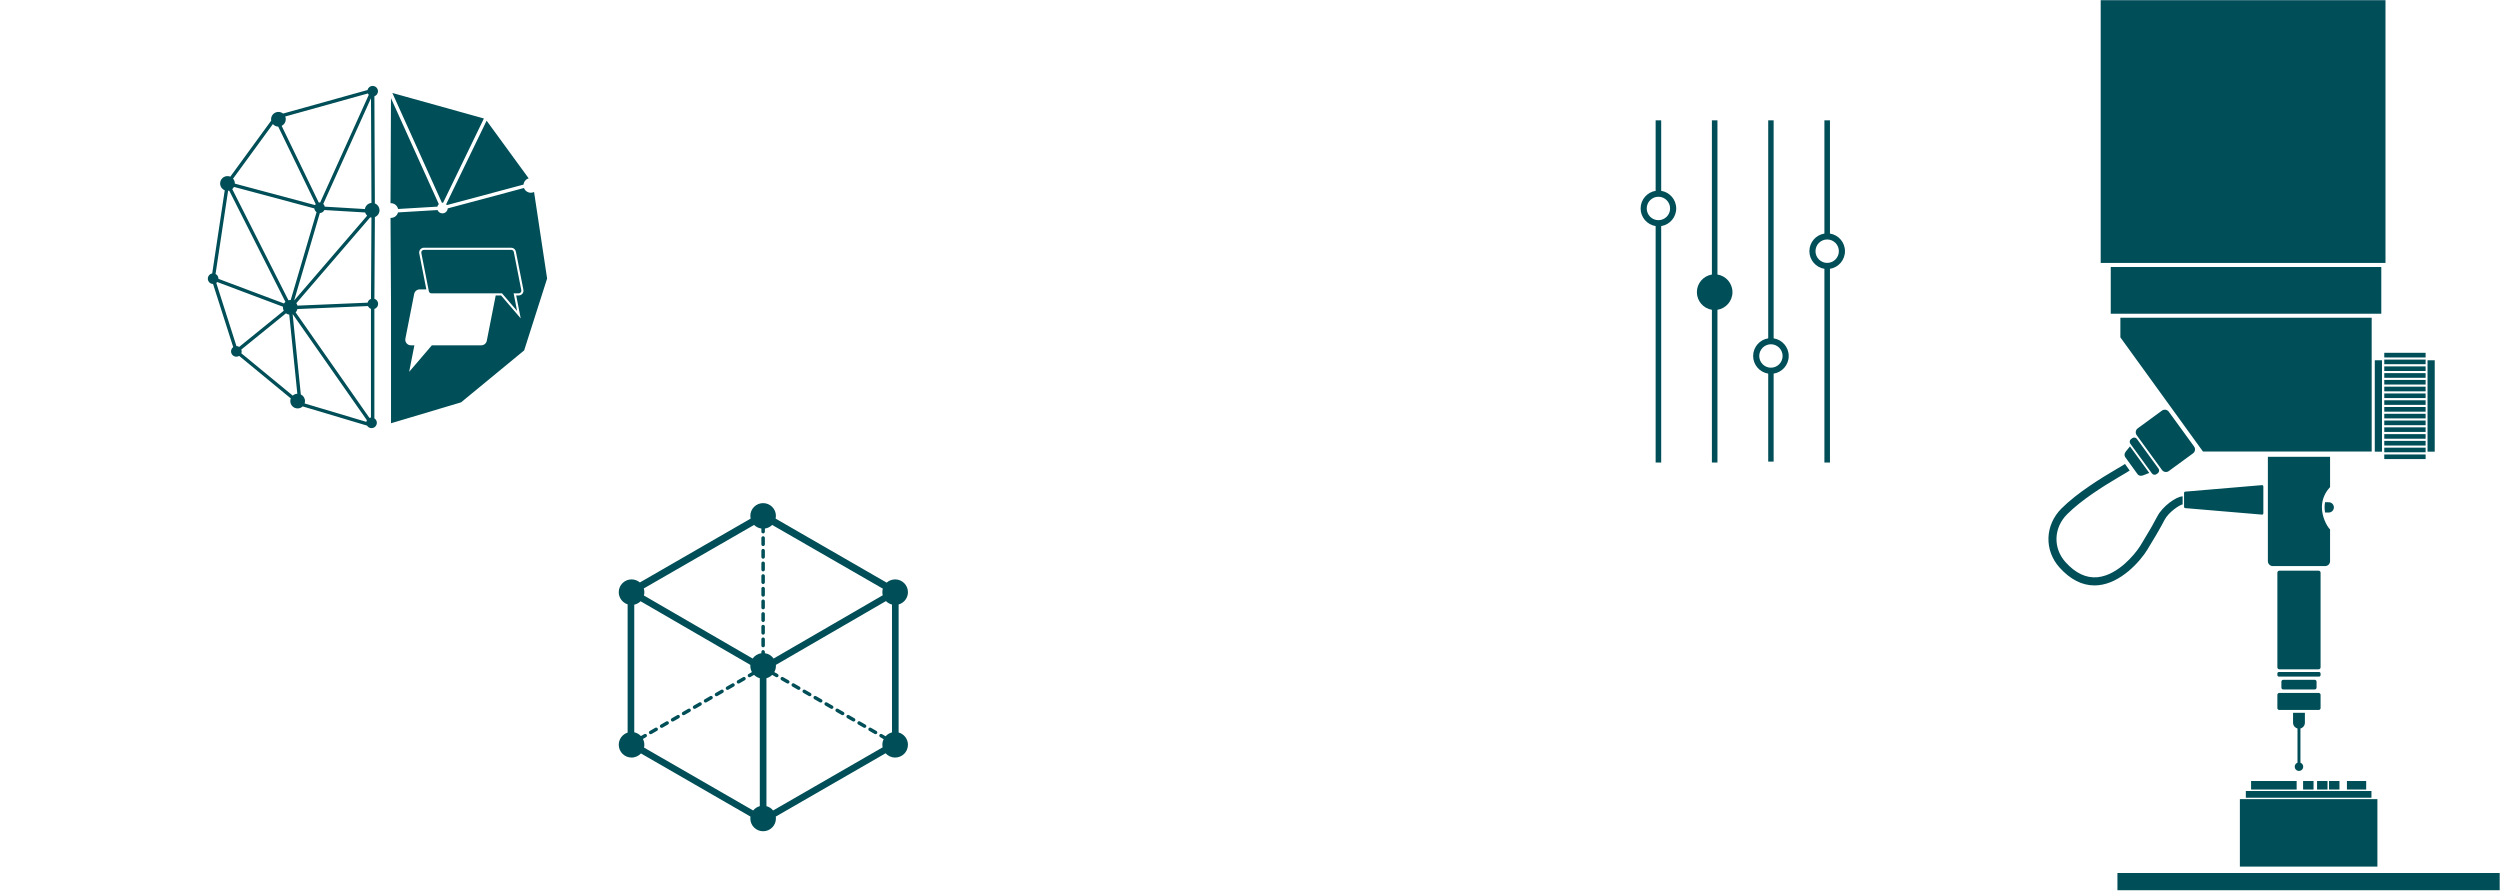 <svg height="570" viewBox="0 0 1600 570" width="1600" xmlns="http://www.w3.org/2000/svg"
     xmlns:xlink="http://www.w3.org/1999/xlink">
    <mask id="a" fill="#fff">
        <path d="m0 0h1600v570h-1600z" fill="#fff" fill-rule="evenodd"/>
    </mask>

    <style type="text/css">
        <![CDATA[
         svg * {
            transform-box: fill-box;
        }
        .spinner {
            transform-origin: 50% 50%;
            animation: spin 8s linear infinite;
        }
        @keyframes spin {
            0% { transform: rotate(0deg); }
            100% { transform: rotate(360deg); }
        }
        .animateOpacity{
            animation: animateOpacity 4s linear infinite;
        }
        @keyframes animateOpacity {
            0% { opacity: 0; }
            50% { opacity: 1; }
            100% { opacity: 0; }
        }
        .animateFromLeft{
            animation: animateFromLeft 4s linear infinite;
        }
        @keyframes animateFromLeft {
            0% { transform: translateX(-50px); }
            50% { transform: translateX(0px); }
            100% { transform: translateX(-50px); }
        }
        /* Neue Animationen */
        .animateBounce {
            transform-origin: 50% 50%;
            animation: bounce 6s ease-in-out infinite;
        }
        @keyframes bounce {
            0%, 100% { transform: translateY(0); }
            50% { transform: translateY(-20px); }
        }
        .animateScale {
            transform-origin: 50% 50%;
            animation: scaleUp 5s ease-in-out infinite;
        }
        @keyframes scaleUp {
            0%, 100% { transform: scale(1); }
            50% { transform: scale(1.2); }
        }
        .animateFadeIn {
            animation: fadeIn 6s ease-in-out infinite;
        }
        @keyframes fadeIn {
            0%, 100% { opacity: 0; }
            50% { opacity: 1; }
        }
        .animateSlideDown {
            animation: slideDown 5s ease-in-out infinite;
        }
        @keyframes slideDown {
            0% { transform: translateY(-20px); opacity: 0; }
            50% { transform: translateY(0); opacity: 1; }
            100% { transform: translateY(-20px); opacity: 0; }
        }

        .animateSpiralFade {
            animation: spiralFade 6s ease-in-out infinite;
        }

        @keyframes spiralFade {
            0% {
                transform: translate(0, 0) scale(1);
                opacity: 0;
            }
            25% {
                transform: translate(-10px, -10px) rotate(45deg) scale(1.1);
                opacity: 0.5;
            }
            50% {
                transform: translate(10px, -20px) rotate(90deg) scale(1.2);
                opacity: 1;
            }
            75% {
                transform: translate(-20px, 10px) rotate(135deg) scale(1.1);
                opacity: 0.5;
            }
            100% {
                transform: translate(0, 0) rotate(180deg) scale(1);
                opacity: 0;
            }
        }

        .animateBounceRotate {
            animation: bounceRotate 5s ease-in-out infinite;
        }

        @keyframes bounceRotate {
            0%, 100% {
                transform: translateY(0) rotate(0deg);
            }
            25% {
                transform: translateY(-20px) rotate(90deg);
            }
            50% {
                transform: translateY(0) rotate(180deg);
            }
            75% {
                transform: translateY(-20px) rotate(270deg);
            }
        }

        .animateZoomSlideOpacity {
            animation: zoomSlideOpacity 7s ease-in-out infinite;
        }

        @keyframes zoomSlideOpacity {
            0% {
                transform: translateX(0) scale(1);
                opacity: 1;
            }
            25% {
                transform: translateX(20px) scale(1.2);
                opacity: 0.8;
            }
            50% {
                transform: translateX(-20px) scale(1);
                opacity: 0.6;
            }
            75% {
                transform: translateX(20px) scale(1.2);
                opacity: 0.8;
            }
            100% {
                transform: translateX(0) scale(1);
                opacity: 1;
            }
        }

        .animatePulseRotateColor {
            animation: pulseRotateColor 8s ease-in-out infinite;
        }

        @keyframes pulseRotateColor {
            0%, 100% {
                transform: scale(1) rotate(0deg);
                fill: #004e57;
            }
            25% {
                transform: scale(1.1) rotate(90deg);
                fill: #007a8b;
            }
            50% {
                transform: scale(1.2) rotate(180deg);
                fill: #00a7c1;
            }
            75% {
                transform: scale(1.1) rotate(270deg);
                fill: #007a8b;
            }
        }
        .animateFlipSlideShadow {
            animation: flipSlideShadow 6s ease-in-out infinite;
        }

        @keyframes flipSlideShadow {
            0%, 100% {
                transform: rotateY(0deg) translateX(0);
                filter: drop-shadow(2px 2px 5px rgba(0, 0, 0, 0.5));
            }
            25% {
                transform: rotateY(180deg) translateX(-20px);
                filter: drop-shadow(-2px -2px 10px rgba(0, 0, 0, 0.7));
            }
            50% {
                transform: rotateY(360deg) translateX(20px);
                filter: drop-shadow(2px 2px 5px rgba(0, 0, 0, 0.5));
            }
            75% {
                transform: rotateY(180deg) translateX(-20px);
                filter: drop-shadow(-2px -2px 10px rgba(0, 0, 0, 0.7));
            }
        }

        .animateFloatFadeZoom {
            animation: floatFadeZoom 9s ease-in-out infinite;
        }

        @keyframes floatFadeZoom {
            0%, 100% {
                transform: translateY(0) scale(1);
                opacity: 1;
            }
            25% {
                transform: translateY(-10px) scale(1.1);
                opacity: 0.8;
            }
            50% {
                transform: translateY(10px) scale(1.2);
                opacity: 0.6;
            }
            75% {
                transform: translateY(-10px) scale(1.1);
                opacity: 0.8;
            }
        }

        .animateShrinkRotateColor {
            animation: shrinkRotateColor 7s ease-in-out infinite;
        }

        @keyframes shrinkRotateColor {
            0%, 100% {
                transform: scale(1) rotate(0deg);
                fill: #004e57;
            }
            25% {
                transform: scale(0.9) rotate(90deg);
                fill: #ff6347;
            }
            50% {
                transform: scale(0.8) rotate(180deg);
                fill: #ffd700;
            }
            75% {
                transform: scale(0.9) rotate(270deg);
                fill: #ff6347;
            }
        }

        .animateWave {
            animation: wave 10s ease-in-out infinite;
        }

        @keyframes wave {
            0%, 100% {
                transform: translateX(0) translateY(0);
            }
            25% {
                transform: translateX(10px) translateY(-10px);
            }
            50% {
                transform: translateX(-10px) translateY(10px);
            }
            75% {
                transform: translateX(10px) translateY(-10px);
            }
        }

        .animateWaveBlur {
            animation: waveBlur 10s ease-in-out infinite;
        }

        @keyframes waveBlur {
            0%, 100% {
                transform: translateX(0) translateY(0);
                filter: blur(0);
            }
            25% {
                transform: translateX(10px) translateY(-10px);
                filter: blur(2px);
            }
            50% {
                transform: translateX(-10px) translateY(10px);
                filter: blur(4px);
            }
            75% {
                transform: translateX(10px) translateY(-10px);
                filter: blur(2px);
            }
        }

        .animate3DRotatePulseColor {
            animation: rotate3DPulseColor 12s ease-in-out infinite;
        }

        @keyframes rotate3DPulseColor {
            0%, 100% {
                transform: rotateX(0deg) rotateY(0deg) scale(1);
                fill: #004e57;
            }
            25% {
                transform: rotateX(90deg) rotateY(0deg) scale(1.2);
                fill: #ff6347;
            }
            50% {
                transform: rotateX(90deg) rotateY(90deg) scale(1.4);
                fill: #ffd700;
            }
            75% {
                transform: rotateX(0deg) rotateY(90deg) scale(1.2);
                fill: #ff6347;
            }
        }

        .animateTiltShake {
            animation: tiltShake 8s ease-in-out infinite;
        }

        @keyframes tiltShake {
            0%, 100% {
                transform: rotate(0deg);
            }
            25% {
                transform: rotate(-5deg);
            }
            50% {
                transform: rotate(5deg);
            }
            75% {
                transform: rotate(-5deg);
            }
        }

        .animateTiltShakeGlow {
            animation: tiltShakeGlow 8s ease-in-out infinite;
        }

        @keyframes tiltShakeGlow {
            0%, 100% {
                transform: rotate(0deg);
                filter: drop-shadow(0 0 0px rgba(255, 255, 0, 0));
            }
            25% {
                transform: rotate(-5deg);
                filter: drop-shadow(0 0 10px rgba(255, 255, 0, 0.7));
            }
            50% {
                transform: rotate(5deg);
                filter: drop-shadow(0 0 20px rgba(255, 255, 0, 1));
            }
            75% {
                transform: rotate(-5deg);
                filter: drop-shadow(0 0 10px rgba(255, 255, 0, 0.7));
            }
        }

        .animateExpandContractOpacity {
            animation: expandContractOpacity 6s ease-in-out infinite;
        }

        @keyframes expandContractOpacity {
            0%, 100% {
                transform: scale(1);
                opacity: 1;
            }
            25% {
                transform: scale(1.2);
                opacity: 0.8;
            }
            50% {
                transform: scale(0.8);
                opacity: 0.6;
            }
            75% {
                transform: scale(1.1);
                opacity: 0.9;
            }
        }

        .animateOrbitSize {
            animation: orbitSize 8s linear infinite;
        }

        @keyframes orbitSize {
            0%, 100% {
                transform: rotate(0deg) translateX(0) scale(1);
            }
            25% {
                transform: rotate(90deg) translateX(30px) scale(1.2);
            }
            50% {
                transform: rotate(180deg) translateX(0) scale(0.8);
            }
            75% {
                transform: rotate(270deg) translateX(-30px) scale(1.2);
            }
        }

        .animateSlideStretchBgColor {
            animation: slideStretchBgColor 7s ease-in-out infinite;
        }

        @keyframes slideStretchBgColor {
            0%, 100% {
                transform: translateX(0) scale(1, 1);
                background-color: #ff6347;
            }
            25% {
                transform: translateX(20px) scale(1.2, 1);
                background-color: #3cb371;
            }
            50% {
                transform: translateX(-20px) scale(0.8, 1);
                background-color: #4682b4;
            }
            75% {
                transform: translateX(20px) scale(1.2, 1);
                background-color: #3cb371;
            }
        }

        .animateSwingSpinShadow {
            animation: swingSpinShadow 6s ease-in-out infinite;
        }

        @keyframes swingSpinShadow {
            0%, 100% {
                transform: rotate(0deg);
                filter: drop-shadow(0 0 0 rgba(0, 0, 0, 0.5));
            }
            25% {
                transform: rotate(15deg);
                filter: drop-shadow(5px 5px 10px rgba(0, 0, 0, 0.7));
            }
            50% {
                transform: rotate(-15deg);
                filter: drop-shadow(-5px -5px 10px rgba(0, 0, 0, 0.7));
            }
            75% {
                transform: rotate(15deg);
                filter: drop-shadow(5px 5px 10px rgba(0, 0, 0, 0.7));
            }
        }

        .animateSkewShakeGlow {
            animation: skewShakeGlow 8s ease-in-out infinite;
        }

        @keyframes skewShakeGlow {
            0%, 100% {
                transform: skew(0deg, 0deg);
                filter: drop-shadow(0 0 0px rgba(255, 255, 255, 0));
            }
            25% {
                transform: skew(-10deg, 10deg);
                filter: drop-shadow(0 0 10px rgba(255, 255, 255, 0.7));
            }
            50% {
                transform: skew(10deg, -10deg);
                filter: drop-shadow(0 0 20px rgba(255, 255, 255, 1));
            }
            75% {
                transform: skew(-10deg, 10deg);
                filter: drop-shadow(0 0 10px rgba(255, 255, 255, 0.7));
            }
        }

        .animateDiagonalSlideSize {
            animation: diagonalSlideSize 7s ease-in-out infinite;
        }

        @keyframes diagonalSlideSize {
            0%, 100% {
                transform: translate(0, 0) scale(1);
            }
            25% {
                transform: translate(20px, -20px) scale(1.2);
            }
            50% {
                transform: translate(-20px, 20px) scale(0.8);
            }
            75% {
                transform: translate(20px, -20px) scale(1.2);
            }
        }

        .animateElasticBounceShadow {
            animation: elasticBounceShadow 6s ease-in-out infinite;
        }

        @keyframes elasticBounceShadow {
            0%, 100% {
                transform: translateY(0) scale(1);
                filter: drop-shadow(0 0 0px rgba(0, 0, 0, 0.5));
            }
            25% {
                transform: translateY(-20px) scale(1.2);
                filter: drop-shadow(5px 5px 10px rgba(0, 0, 0, 0.7));
            }
            50% {
                transform: translateY(20px) scale(0.8);
                filter: drop-shadow(-5px -5px 10px rgba(0, 0, 0, 0.7));
            }
            75% {
                transform: translateY(-20px) scale(1.2);
                filter: drop-shadow(5px 5px 10px rgba(0, 0, 0, 0.7));
            }
        }

        .animateZoomRotateBlurGlow {
            animation: zoomRotateBlurGlow 8s ease-in-out infinite;
        }

        @keyframes zoomRotateBlurGlow {
            0%, 100% {
                transform: scale(1) rotate(0deg);
                filter: blur(0) drop-shadow(0 0 0px rgba(255, 255, 255, 0));
            }
            25% {
                transform: scale(1.2) rotate(90deg);
                filter: blur(2px) drop-shadow(0 0 10px rgba(255, 255, 255, 0.7));
            }
            50% {
                transform: scale(1.4) rotate(180deg);
                filter: blur(4px) drop-shadow(0 0 20px rgba(255, 255, 255, 1));
            }
            75% {
                transform: scale(1.2) rotate(270deg);
                filter: blur(2px) drop-shadow(0 0 10px rgba(255, 255, 255, 0.7));
            }
        }

        .animateCircularPulseFlipColor {
            animation: circularPulseFlipColor 10s ease-in-out infinite;
        }

        @keyframes circularPulseFlipColor {
            0%, 100% {
                transform: scale(1) rotateY(0deg);
                fill: #4b0082;
            }
            25% {
                transform: scale(1.2) rotateY(180deg);
                fill: #9400d3;
            }
            50% {
                transform: scale(1.4) rotateY(360deg);
                fill: #ba55d3;
            }
            75% {
                transform: scale(1.2) rotateY(180deg);
                fill: #9400d3;
            }
        }

        .animateSwirlExpandShadow {
            animation: swirlExpandShadow 9s ease-in-out infinite;
        }

        @keyframes swirlExpandShadow {
            0%, 100% {
                transform: rotate(0deg) scale(1);
                filter: drop-shadow(0 0 0px rgba(0, 0, 0, 0.5));
            }
            25% {
                transform: rotate(90deg) scale(1.2);
                filter: drop-shadow(5px 5px 10px rgba(0, 0, 0, 0.7));
            }
            50% {
                transform: rotate(180deg) scale(1.4);
                filter: drop-shadow(10px 10px 20px rgba(0, 0, 0, 1));
            }
            75% {
                transform: rotate(270deg) scale(1.2);
                filter: drop-shadow(5px 5px 10px rgba(0, 0, 0, 0.7));
            }
        }

        .animateZigzagSlideOpacity {
            animation: zigzagSlideOpacity 8s ease-in-out infinite;
        }

        @keyframes zigzagSlideOpacity {
            0%, 100% {
                transform: translateX(0) translateY(0);
                opacity: 1;
            }
            25% {
                transform: translateX(20px) translateY(-10px);
                opacity: 0.8;
            }
            50% {
                transform: translateX(-20px) translateY(10px);
                opacity: 0.6;
            }
            75% {
                transform: translateX(20px) translateY(-10px);
                opacity: 0.8;
            }
        }

        .animateBounceShrinkGlow {
            animation: bounceShrinkGlow 6s ease-in-out infinite;
        }

        @keyframes bounceShrinkGlow {
            0%, 100% {
                transform: translateY(0) scale(1);
                filter: drop-shadow(0 0 10px rgba(255, 255, 255, 0.7));
            }
            25% {
                transform: translateY(-20px) scale(0.9);
                filter: drop-shadow(0 0 5px rgba(255, 255, 255, 0.5));
            }
            50% {
                transform: translateY(20px) scale(1.1);
                filter: drop-shadow(0 0 15px rgba(255, 255, 255, 1));
            }
            75% {
                transform: translateY(-20px) scale(0.9);
                filter: drop-shadow(0 0 5px rgba(255, 255, 255, 0.5));
            }
        }

        .animateTwistStretchColor {
            animation: twistStretchColor 7s ease-in-out infinite;
        }

        @keyframes twistStretchColor {
            0%, 100% {
                transform: rotate(0deg) scale(1);
                fill: #ff4500;
            }
            25% {
                transform: rotate(90deg) scale(1.2);
                fill: #ff6347;
            }
            50% {
                transform: rotate(180deg) scale(0.8);
                fill: #ffa07a;
            }
            75% {
                transform: rotate(90deg) scale(1.2);
                fill: #ff6347;
            }
        }

        .animateWobbleFlipShadow {
            animation: wobbleFlipShadow 8s ease-in-out infinite;
        }

        @keyframes wobbleFlipShadow {
            0%, 100% {
                transform: translateX(0) rotateY(0deg);
                filter: drop-shadow(0 0 0px rgba(0, 0, 0, 0.5));
            }
            25% {
                transform: translateX(10px) rotateY(180deg);
                filter: drop-shadow(10px 10px 10px rgba(0, 0, 0, 0.7));
            }
            50% {
                transform: translateX(-10px) rotateY(360deg);
                filter: drop-shadow(20px 20px 20px rgba(0, 0, 0, 1));
            }
            75% {
                transform: translateX(10px) rotateY(180deg);
                filter: drop-shadow(10px 10px 10px rgba(0, 0, 0, 0.7));
            }
        }

        .animateVerticalWaveOpacity {
            animation: verticalWaveOpacity 7s ease-in-out infinite;
        }

        @keyframes verticalWaveOpacity {
            0%, 100% {
                transform: translateY(0);
                opacity: 1;
            }
            25% {
                transform: translateY(-20px);
                opacity: 0.7;
            }
            50% {
                transform: translateY(20px);
                opacity: 0.5;
            }
            75% {
                transform: translateY(-20px);
                opacity: 0.7;
            }
        }
    ]]>
    </style>

    <g fill="#004e57" fill-rule="evenodd">
        <g mask="url(#a)" class="animateScale">
            <path
                d="m49.167 98.7 0-98.7h-3.555l-0 98.7c-5.437.859-9.609 5.591-9.609 11.283 0 5.692 4.172 10.424 9.609 11.283l-0 97.734h3.555l0-97.734c5.437-.859 9.609-5.591 9.609-11.283 0-5.692-4.172-10.424-9.609-11.283zm-37.781-34.788c-4.122 0-7.476-3.365-7.476-7.5 0-4.135 3.354-7.5 7.476-7.5 4.122 0 7.476 3.365 7.476 7.5 0 4.136-3.354 7.5-7.476 7.5zm1.777-18.783 0-45.129h-3.555v45.129c-5.437.859-9.609 5.591-9.609 11.283 0 5.692 4.172 10.424 9.609 11.283l-0 151.304h3.555v-151.304c5.437-.859 9.609-5.591 9.609-11.283s-4.172-10.424-9.609-11.283zm98.756 38.627c0-4.136 3.354-7.5 7.476-7.5 4.122 0 7.476 3.365 7.476 7.5 0 4.135-3.354 7.5-7.476 7.5-4.122 0-7.476-3.365-7.476-7.5zm18.863 0c0-5.692-4.172-10.424-9.609-11.283l0-72.472h-3.555l-0 72.472c-5.437.859-9.609 5.591-9.609 11.283 0 5.692 4.172 10.424 9.609 11.283v123.96h3.555v-123.96c5.437-.859 9.609-5.591 9.609-11.283zm-54.866 67.071c0-4.135 3.354-7.5 7.476-7.5 4.122 0 7.476 3.365 7.476 7.5 0 4.136-3.354 7.5-7.476 7.5-4.122 0-7.476-3.365-7.476-7.5zm9.212-11.291 0-139.536h-3.472l-0 139.536c-5.458.841-9.65 5.584-9.65 11.291 0 5.707 4.193 10.449 9.65 11.291v56.288h3.472l0-56.288c5.457-.841 9.651-5.584 9.651-11.291 0-5.707-4.193-10.449-9.651-11.291z"
                transform="translate(1050 77)"/>
        </g>
        <g mask="url(#a)" class="animateWave">
            <path
                d="m202.339 65.317c.676 1.772 2.386 3.034 4.396 3.034.742 0 1.441-.176 2.065-.482l8.35 55.394-14.691 45.988-40.363 33.242-44.845 13.383v-76.218l-.317-55.211.162.01c.027.001.054.002.082.002 2.188 0 4.022-1.496 4.55-3.52l25.286-1.511c.505 1.242 1.722 2.119 3.146 2.119 1.801 0 3.271-1.403 3.386-3.177zm-8.172 38.228h-55.852c-1.921 0-3.364 1.755-2.993 3.642l4.53 23.036h-4.273c-1.707 0-3.175 1.208-3.504 2.884l-5.628 28.622c-.434 2.209 1.255 4.264 3.504 4.264h2.249l-3.336 16.965 14.547-16.965h31.624c1.707 0 3.175-1.208 3.504-2.884l5.628-28.622c.026-.132.044-.263.055-.393h3.45l12.577 14.668-2.884-14.668h1.609c1.921 0 3.364-1.755 2.993-3.642l-4.807-24.444c-.281-1.431-1.535-2.463-2.993-2.463zm0 1.355c.808 0 1.508.576 1.665 1.37l4.806 24.444c.098.5-.031 1.013-.354 1.406-.323.394-.801.619-1.31.619h-3.255l2.209 11.235-9.634-11.235h-45.172c-.808 0-1.508-.576-1.665-1.37l-4.806-24.444c-.098-.5.031-1.013.354-1.406.323-.394.801-.619 1.31-.619zm-76.939-97.059 30.615 67.826c-.454.424-.79.969-.958 1.585l-25.107 1.501c-.457-2.124-2.342-3.716-4.601-3.716-.083 0-.164.008-.246.012zm61.206 14.399 26.92 36.895c-1.772.543-3.098 2.104-3.3 4.001l-49.068 13.128c-.129-.194-.278-.374-.444-.537zm-60.321-17.737 58.582 16.328-26.115 53.947c-.138-.017-.278-.029-.421-.029-.112 0-.222.006-.331.017zm-73.046 21.534 24.002 49.583c-.18.188-.337.397-.47.623l-51.309-13.727.005-.102c0-1.173-.431-2.244-1.14-3.069l25.483-34.926c.812.935 1.986 1.545 3.304 1.613zm55.455 52.753-25.674-1.534c-.143-.674-.486-1.272-.963-1.734l30.55-67.682.296 67.034c-2.105.191-3.806 1.769-4.191 3.813zm1.769 59.918-44.939 1.897c-.137-.571-.375-1.103-.699-1.572l47.268-54.928c.262.071.532.123.81.149l-.299 52.036c-1.033.378-1.83 1.242-2.116 2.316zm-42.766 58.743-5.236-51.285c.034-.012.068-.025.102-.037l47.415 67.823c-.176.317-.302.666-.369 1.035l-39.493-11.785c.16-.474.251-.981.251-1.509 0-1.834-1.049-3.418-2.578-4.196zm-38.078-28.743 28.57-23.191c.607.441 1.323.74 2.101.849l5.169 50.625c-1.13.047-2.156.492-2.943 1.2l-32.906-27.101c.142-.374.223-.778.223-1.202 0-.369-.062-.723-.171-1.056zm-7.755-101.72 35.969 71.193c-.344.304-.641.658-.884 1.05l-41.988-15.77.005-.109c0-1.315-.748-2.454-1.84-3.019l8.023-53.228c.195-.016.387-.045.574-.084zm86.979 13.995c.25.793.707 1.492 1.303 2.042l-46.746 54.322 16.468-55.992c1.28-.064 2.371-.834 2.894-1.931zm-50.773-59.651c0-.629-.126-1.229-.35-1.778l52.869-14.735c.15.326.35.623.591.884l-31.094 68.887c-.128-.015-.257-.024-.389-.024-.179 0-.353.018-.524.045l-23.744-49.05c1.532-.752 2.599-2.307 2.64-4.119zm18.258 57.049c.121.987.663 1.843 1.442 2.382l-16.543 56.247-.185-.012c-.031-.001-.062-.002-.093-.002-.413 0-.812.059-1.194.159l-35.949-71.153c.45-.383.828-.849 1.108-1.375zm-49.833 88.111-12.909-40.409c.227-.168.434-.361.613-.579l42.063 15.799c-.011.134-.02.268-.02.405 0 .778.192 1.51.526 2.157l-28.521 23.151c-.477-.302-1.033-.488-1.631-.519zm85.11 45.986-47.225-67.551c.554-.591.957-1.324 1.148-2.139l45.147-1.906c.372.82 1.059 1.465 1.908 1.781v69.558c-.301.032-.591.104-.863.209zm6.436-132.913c0-1.983-1.225-3.676-2.958-4.371l-.303-68.583c1.332-.46 2.291-1.722 2.291-3.211 0-1.877-1.521-3.399-3.397-3.399-1.607 0-2.949 1.117-3.303 2.617l-54.038 15.061c-.81-.66-1.844-1.057-2.97-1.057-2.6 0-4.708 2.109-4.708 4.711 0 .295.031.582.082.862l-26.171 35.868c-.556-.231-1.166-.36-1.806-.36-2.6 0-4.708 2.109-4.708 4.711 0 1.977 1.218 3.667 2.944 4.366l-8.023 53.229c-1.59.283-2.799 1.671-2.799 3.343 0 1.858 1.49 3.365 3.338 3.396l12.909 40.409c-.836.619-1.381 1.61-1.381 2.731 0 1.877 1.521 3.399 3.397 3.399.657 0 1.269-.19 1.789-.514l33.046 27.217c-.205.529-.322 1.101-.322 1.702 0 2.602 2.108 4.711 4.708 4.711 1.253 0 2.389-.493 3.233-1.292l41.178 12.288c.601.959 1.663 1.599 2.878 1.599 1.876 0 3.397-1.522 3.397-3.399 0-1.208-.632-2.267-1.581-2.87v-70c1.391-.426 2.402-1.719 2.402-3.25 0-1.524-1.002-2.813-2.383-3.245l.3-52.3c1.701-.683 2.913-2.328 2.956-4.263z"
                transform="translate(133 55)"/>
        </g>
        <g mask="url(#a)" class="animateExpandContractOpacity">
            <path
                d="m92.398 0c4.525 0 8.193 3.663 8.193 8.181 0 .595-.067 1.175-.188 1.734l71.059 40.966c1.446-1.281 3.344-2.066 5.43-2.066 4.525 0 8.193 3.663 8.193 8.181 0 3.746-2.524 6.896-5.965 7.867v81.926c3.441.97 5.965 4.121 5.965 7.867 0 4.518-3.668 8.181-8.193 8.181-2.431 0-4.608-1.063-6.108-2.742l-70.29 40.523c.058.393.098.792.098 1.201 0 4.518-3.668 8.181-8.193 8.181-4.525 0-8.193-3.663-8.193-8.181 0-.409.04-.808.098-1.201l-70.101-40.414c-1.497 1.616-3.631 2.633-6.009 2.633-4.525 0-8.193-3.663-8.193-8.181 0-3.641 2.384-6.723 5.677-7.784v-82.091c-3.293-1.061-5.677-4.143-5.677-7.784 0-4.518 3.668-8.181 8.193-8.181 2.032 0 3.886.742 5.318 1.965l70.883-40.865c-.121-.559-.188-1.139-.188-1.734 0-4.518 3.668-8.181 8.193-8.181zm78.616 62.689-70.455 40.844c.016.208.032.415.032.627 0 1.441-.376 2.794-1.031 3.97l2.147 1.238c.536.309.72.993.41 1.528-.208.359-.584.56-.971.56-.19 0-.383-.048-.559-.15l-2.383-1.374c-1.002 1.005-2.268 1.743-3.681 2.122v81.872c1.704.457 3.189 1.442 4.263 2.777l70.078-40.401c-.109-.532-.166-1.082-.166-1.646 0-1.292.308-2.51.843-3.597l-2.229-1.285c-.536-.309-.72-.993-.41-1.529.31-.535.994-.718 1.531-.409l2.366 1.364c1.067-1.188 2.475-2.058 4.072-2.464v-81.819c-1.491-.378-2.818-1.159-3.856-2.227zm-157.046.108c-1.09 1.082-2.484 1.857-4.043 2.193v81.671c1.667.359 3.141 1.227 4.261 2.429l2.177-1.255c.537-.309 1.221-.125 1.531.409.309.535.126 1.22-.41 1.529l-2.003 1.155c.575 1.119.906 2.383.906 3.727 0 .616-.074 1.214-.203 1.791l69.828 40.256c1.074-1.335 2.559-2.321 4.263-2.777v-81.872c-1.413-.378-2.679-1.116-3.681-2.122l-2.383 1.374c-.176.102-.369.15-.559.15-.387 0-.764-.201-.972-.56-.309-.535-.126-1.219.41-1.528l2.147-1.238c-.655-1.176-1.031-2.528-1.031-3.97 0-.212.016-.419.032-.627zm145.911 81.398c.31-.535.995-.718 1.531-.409l3.512 2.025c.536.309.72.993.41 1.528-.208.359-.584.559-.971.559-.19 0-.383-.048-.559-.15l-3.512-2.025c-.536-.309-.72-.993-.41-1.529zm-136.492-.409c.537-.309 1.221-.126 1.531.41.31.535.126 1.219-.41 1.528l-3.512 2.025c-.177.102-.369.15-.559.15-.387 0-.764-.201-.971-.56-.31-.535-.126-1.219.41-1.528zm7.024-4.049c.537-.309 1.221-.125 1.531.41.31.535.126 1.219-.41 1.528l-3.512 2.025c-.177.102-.369.15-.559.15-.387 0-.764-.201-.971-.56-.31-.535-.126-1.219.41-1.528zm122.444.409c.31-.535.994-.718 1.531-.409l3.512 2.025c.536.309.72.993.41 1.528-.208.359-.584.559-.971.559-.19 0-.383-.048-.559-.15l-3.512-2.025c-.536-.309-.72-.993-.41-1.529zm-7.024-4.049c.31-.535.995-.718 1.531-.41l3.512 2.025c.536.309.72.993.41 1.528-.207.359-.584.559-.971.559-.19 0-.383-.048-.559-.15l-3.512-2.025c-.536-.309-.72-.993-.41-1.528zm-108.397-.409c.536-.309 1.221-.125 1.531.41.31.535.126 1.219-.41 1.528l-3.512 2.025c-.177.102-.369.15-.559.15-.387 0-.764-.201-.971-.559-.31-.535-.126-1.22.41-1.528zm7.024-4.049c.536-.309 1.221-.125 1.531.41.309.535.126 1.219-.41 1.528l-3.512 2.025c-.176.102-.369.15-.559.15-.387 0-.764-.201-.971-.56-.31-.535-.126-1.219.41-1.528zm94.349.41c.31-.535.995-.718 1.531-.41l3.512 2.025c.536.309.72.993.41 1.528-.208.359-.584.56-.971.56-.19 0-.383-.048-.559-.15l-3.512-2.025c-.536-.309-.72-.993-.41-1.528zm-7.024-4.05c.31-.535.995-.718 1.531-.409l3.512 2.025c.536.309.72.993.41 1.528-.208.359-.584.559-.972.559-.19 0-.383-.048-.559-.15l-3.512-2.025c-.536-.309-.72-.993-.41-1.529zm-80.302-.409c.537-.309 1.221-.125 1.531.41.31.535.126 1.219-.41 1.528l-3.512 2.025c-.177.102-.369.15-.559.15-.387 0-.764-.201-.971-.56-.31-.535-.126-1.219.41-1.528zm7.024-4.049c.536-.309 1.221-.126 1.531.41.31.535.126 1.219-.41 1.528l-3.512 2.025c-.177.102-.369.15-.559.15-.387 0-.764-.201-.971-.56-.31-.535-.126-1.219.41-1.528zm66.254.41c.309-.535.995-.718 1.531-.41l3.512 2.025c.536.309.72.993.41 1.528-.207.359-.584.559-.971.559-.19 0-.383-.048-.559-.15l-3.512-2.025c-.536-.309-.72-.993-.41-1.528zm-7.024-4.049c.31-.535.995-.718 1.531-.409l3.512 2.025c.536.309.72.993.41 1.528-.207.359-.584.559-.971.559-.19 0-.383-.048-.559-.15l-3.512-2.025c-.536-.309-.72-.993-.41-1.528zm-52.206-.409c.536-.309 1.221-.125 1.531.41.31.535.126 1.219-.41 1.528l-3.512 2.025c-.177.102-.369.15-.559.15-.387 0-.764-.201-.971-.559-.31-.535-.126-1.22.41-1.529zm45.182-3.64c.31-.535.995-.718 1.531-.41l3.512 2.025c.536.309.72.993.41 1.528-.208.359-.584.559-.971.559-.19 0-.383-.048-.559-.15l-3.512-2.025c-.536-.309-.72-.993-.41-1.528zm-38.159-.409c.536-.309 1.221-.125 1.531.41.31.535.126 1.219-.41 1.528l-3.512 2.025c-.177.102-.369.15-.559.15-.387 0-.764-.201-.971-.559-.31-.535-.126-1.22.41-1.528zm7.024-4.049c.536-.309 1.221-.126 1.531.41.31.535.126 1.219-.41 1.528l-3.512 2.025c-.176.102-.369.15-.559.15-.387 0-.764-.201-.971-.56-.31-.535-.126-1.219.41-1.528zm24.111.41c.31-.535.995-.718 1.53-.41l3.512 2.025c.536.309.72.993.41 1.528-.208.359-.584.56-.971.56-.19 0-.383-.048-.559-.15l-3.512-2.025c-.536-.309-.72-.993-.41-1.528zm-5.496-97.836c-1.233 1.231-2.86 2.063-4.673 2.311v1.992c0 .618-.502 1.119-1.12 1.119-.619 0-1.12-.501-1.12-1.119v-1.992c-1.813-.248-3.44-1.08-4.673-2.311l-70.577 40.636c.232.758.359 1.561.359 2.395 0 .738-.107 1.449-.29 2.128l69.595 40.345c1.278-1.819 3.279-3.09 5.587-3.406v-.859c0-.618.502-1.119 1.12-1.119.619 0 1.12.501 1.12 1.119v.859c2.308.316 4.308 1.586 5.587 3.406l69.846-40.491c-.159-.636-.253-1.298-.253-1.983 0-.781.116-1.535.321-2.25zm-5.794 72.022c.619 0 1.12.501 1.12 1.119v4.049c0 .618-.502 1.119-1.12 1.119-.619 0-1.12-.501-1.12-1.119v-4.049c0-.618.502-1.119 1.12-1.119zm0-8.098c.619 0 1.12.501 1.12 1.119v4.049c0 .618-.502 1.119-1.12 1.119-.619 0-1.12-.501-1.12-1.119v-4.049c0-.618.502-1.119 1.12-1.119zm0-8.099c.619 0 1.12.501 1.12 1.119v4.049c0 .618-.502 1.119-1.12 1.119-.619 0-1.12-.501-1.12-1.119v-4.049c0-.618.502-1.119 1.12-1.119zm0-8.098c.619 0 1.12.501 1.12 1.119v4.049c0 .618-.502 1.119-1.12 1.119-.619 0-1.12-.501-1.12-1.119v-4.049c0-.618.502-1.119 1.12-1.119zm0-8.099c.619 0 1.12.501 1.12 1.119v4.049c0 .618-.502 1.119-1.12 1.119-.619 0-1.12-.501-1.12-1.119v-4.049c0-.618.502-1.119 1.12-1.119zm0-8.099c.619 0 1.12.501 1.12 1.119v4.049c0 .618-.502 1.119-1.12 1.119-.619 0-1.12-.501-1.12-1.119v-4.049c0-.618.502-1.119 1.12-1.119zm0-8.098c.619 0 1.12.501 1.12 1.119v4.049c0 .618-.502 1.119-1.12 1.119-.619 0-1.12-.501-1.12-1.119v-4.049c0-.618.502-1.119 1.12-1.119zm0-8.099c.619 0 1.12.501 1.12 1.119v4.049c0 .618-.502 1.119-1.12 1.119-.619 0-1.12-.501-1.12-1.119v-4.049c0-.618.502-1.119 1.12-1.119zm0-8.098c.619 0 1.12.501 1.12 1.119v4.049c0 .618-.502 1.119-1.12 1.119-.619 0-1.12-.501-1.12-1.119v-4.049c0-.618.502-1.119 1.12-1.119z"
                transform="translate(396 322)"/>
        </g>
        <g mask="url(#a)" class="animateTiltShake">
            <path
                d="m172.918 432.242c.691 0 1.252.562 1.252 1.255v60.605c0 .693-.561 1.255-1.252 1.255h-25.148c-.691 0-1.252-.562-1.252-1.255v-60.605c0-.693.56-1.255 1.252-1.255zm-123.9-68.305 2.972 4.208c-.497.353-1.317.856-2.467 1.538l-5.368 3.162c-8.774 5.206-22.938 13.98-32.223 23.29-4.198 4.209-6.605 9.623-6.778 15.245-.173 5.595 1.874 11.058 5.763 15.38 6.36 7.07 13.221 10.325 20.392 9.67 7.072-.644 13.369-4.988 17.406-8.519 4.422-3.868 7.974-8.343 9.83-11.225l.924-1.492c1.281-2.093 3.511-5.776 5.747-9.642l.651-1.13.439-.769c1.239-2.177 2.432-4.34 3.413-6.242 3.259-6.318 12.15-12.735 16.16-12.735v5.156c-1.631.133-8.924 4.775-11.592 9.948-1.183 2.292-2.659 4.944-4.157 7.55l-1.088 1.879c-2.474 4.243-4.824 8.09-5.812 9.694-4.465 7.255-16.786 21.328-31.457 22.663-.774.07-1.546.106-2.311.106-8.004 0-15.516-3.845-22.365-11.457-4.783-5.316-7.299-12.062-7.085-18.993.214-6.939 3.155-13.592 8.282-18.732 10.214-10.24 25.769-19.679 34.574-24.869l4.291-2.527c.874-.521 1.529-.923 1.858-1.156zm131.228-4.584v19.425l-.327.347c-2.302 2.514-4.902 6.794-4.902 12.465 0 5.941 2.853 11.8 5.228 14.258v20.272c0 1.753-1.417 3.174-3.166 3.174h-33.472c-1.748 0-3.166-1.421-3.166-3.174v-66.766zm-42.701 18.957v17.218c0 .485-.408.867-.885.826l-49.11-4.158c-.424-.036-.75-.395-.75-.826v-8.901c0-.431.326-.791.75-.826l49.11-4.159c.477-.04.885.341.885.827zm41.856 10.121c1.814 0 3.284 1.475 3.284 3.293l-.005.175c-.091 1.737-1.525 3.118-3.28 3.118h-2.344c-.205-1.115-.325-2.266-.325-3.427 0-1.122.114-2.176.309-3.159zm-127.221-35.73 12.349 16.982-3.979 1.561c-1.373.538-2.78.242-3.485-.735l-7.927-10.974c-.701-.97-.551-2.394.371-3.533zm4.446-4.8 13.821 19.006c.689.947.481 2.275-.464 2.965l-.788.576c-.945.69-2.269.483-2.958-.465l-13.821-19.006c-.689-.947-.481-2.275.463-2.965l.788-.576c.945-.691 2.269-.483 2.958.465zm20.394-17.407 16.194 22.269c1.019 1.401.712 3.366-.685 4.387l-15.485 11.319c-1.398 1.022-3.357.714-4.376-.688l-16.193-22.269c-1.019-1.401-.712-3.366.685-4.387l15.485-11.319c1.398-1.022 3.357-.714 4.376.688zm129.862-60.152v85.625h-107.992l-52.851-73.054v-12.57zm-60.364 228.698c0 .548.443.993.99.993h25.672c.547 0 .99-.444.99-.993v-.983c0-.548-.443-.992-.99-.992h-25.672c-.546 0-.99.444-.99.992zm27.652 21.133v-8.481c0-.667-.54-1.208-1.205-1.208h-25.242c-.665 0-1.205.541-1.205 1.208v8.481c0 .667.539 1.208 1.205 1.208h25.242c.665 0 1.205-.541 1.205-1.208zm-23.872-18.108c-.667 0-1.208.542-1.208 1.211v3.782c0 .669.541 1.212 1.208 1.212h20.093c.667 0 1.209-.542 1.209-1.212v-3.782c0-.669-.541-1.211-1.209-1.211zm7.335 55.612c0 1.501 1.214 2.718 2.711 2.718 1.497 0 2.711-1.217 2.711-2.718 0-1.168-.737-2.161-1.768-2.546v-21.922c1.636-.421 2.847-1.905 2.847-3.676v-6.36h-7.579v6.36c0 1.771 1.21 3.255 2.846 3.676v21.922c-1.031.384-1.768 1.378-1.768 2.546zm-117.756-289.887h173.149v-29.924h-173.149zm202.745 88.275h4.604v-58.503h-4.604zm-33.763 0h4.604v-58.503h-4.604zm6.072-60.295h26.46v-2.955h-26.46zm0 4.336h26.46v-2.955h-26.46zm0 4.336h26.46v-2.955h-26.46zm0 4.336h26.46v-2.955h-26.46zm0 4.336h26.46v-2.955h-26.46zm0 4.336h26.46v-2.955h-26.46zm0 4.336h26.46v-2.955h-26.46zm0 4.336h26.46v-2.955h-26.46zm0 4.336h26.46v-2.955h-26.46zm0 4.336h26.46v-2.955h-26.46zm0 4.336h26.46v-2.955h-26.46zm0 4.336h26.46v-2.955h-26.46zm0 4.336h26.46v-2.955h-26.46zm0 4.336h26.46v-2.955h-26.46zm0 4.336h26.46v-2.955h-26.46zm0 4.336h26.46v-2.955h-26.46zm-181.49-125.498h182.27v-235.316h-182.27zm96.249 336.998h29.16v-5.444h-29.16zm33.286 0h6.691v-5.444h-6.691zm8.949 0h6.691v-5.444h-6.691zm7.642-0h6.69v-5.444h-6.69zm11.463 0h12.329v-5.444h-12.329zm-64.706 5.272h80.401v-4.322h-80.401zm-3.806 44.061h88.013v-43.183h-88.013zm-78.362 15.353h244.736v-11.237h-244.736z"
                transform="translate(1311 -67)"/>
        </g>
    </g>
</svg>
